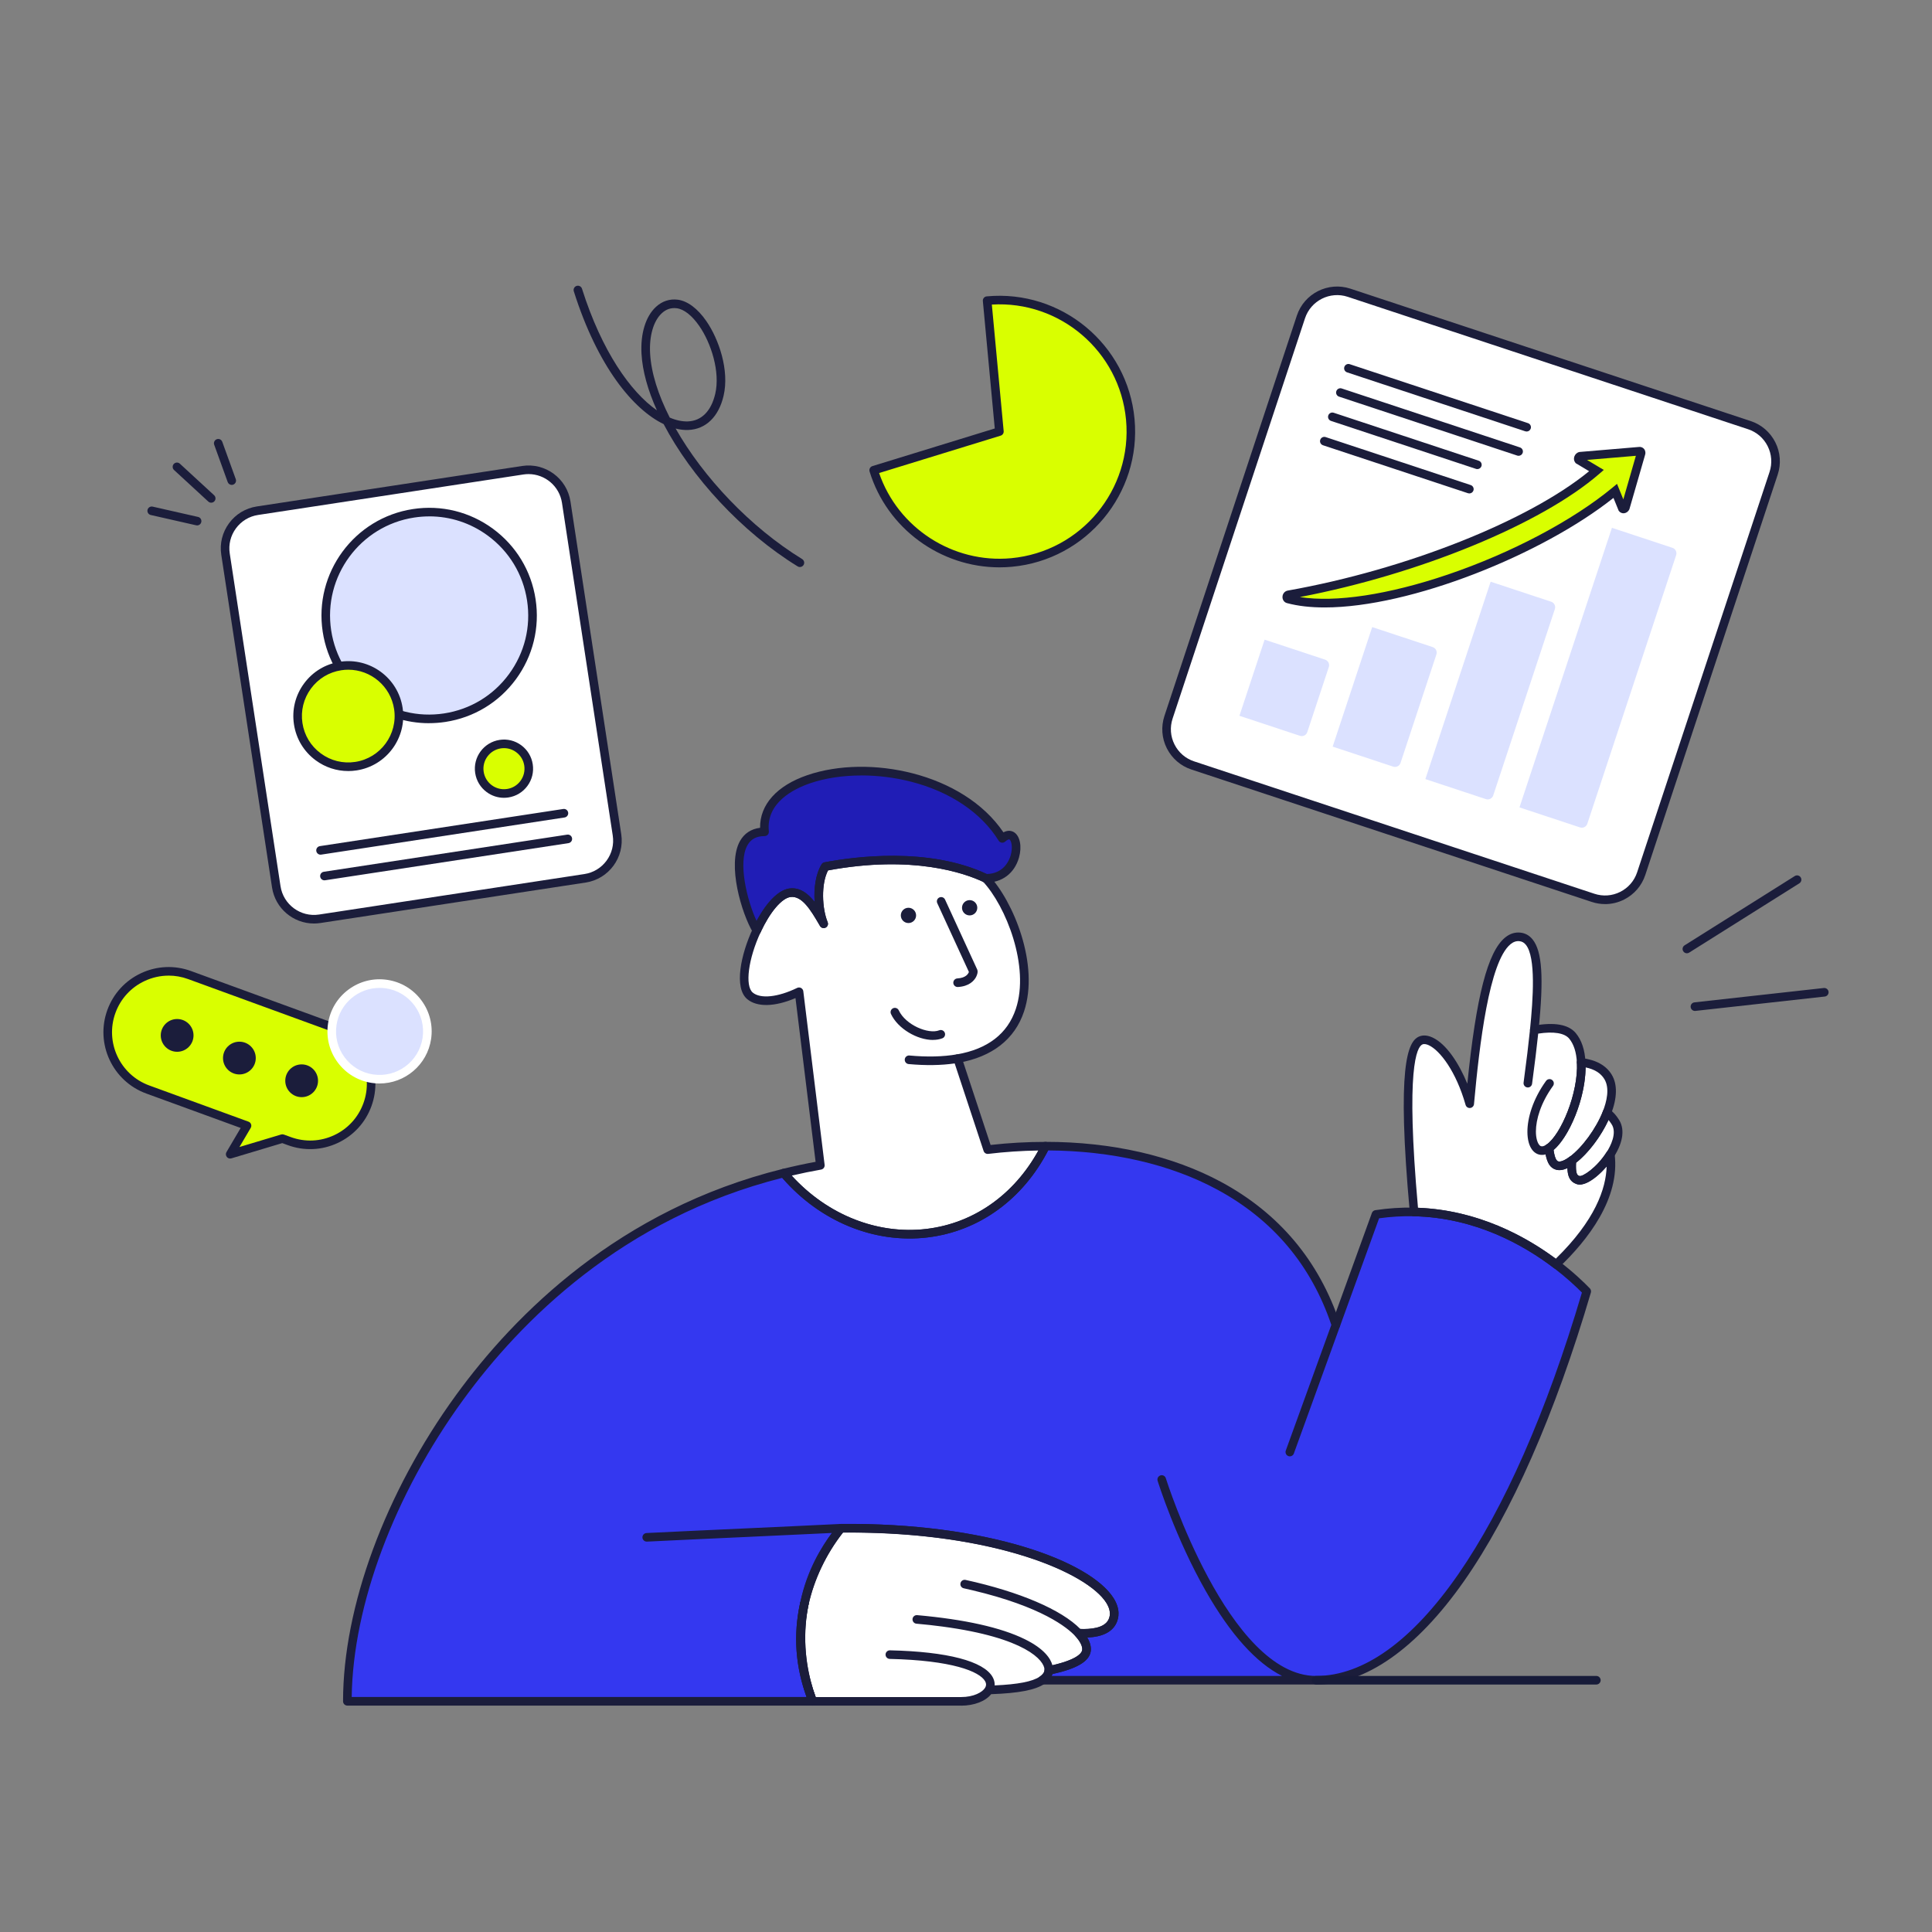 <svg width="480" height="480" viewBox="0 0 480 480" fill="none" xmlns="http://www.w3.org/2000/svg">
<rect x="0" y="0" width="480" height="480" fill="#808080" stroke="none"/>
<g clip-path="url(#clip0_6750_38818)">
<path d="M129.893 116.819L63.964 126.884C58.795 127.673 55.245 132.502 56.034 137.671L68.654 220.334C69.443 225.503 74.272 229.053 79.441 228.264L145.37 218.199C150.539 217.41 154.089 212.58 153.3 207.412L140.68 124.748C139.891 119.58 135.062 116.03 129.893 116.819Z" fill="white"/>
<path d="M77.999 229.444C72.884 229.444 68.383 225.706 67.588 220.495L54.975 137.834C54.548 135.05 55.236 132.271 56.9 130.004C58.564 127.738 61.018 126.255 63.802 125.828L129.727 115.77C135.466 114.895 140.858 118.852 141.732 124.596L154.346 207.258C155.22 213.002 151.263 218.388 145.519 219.263L79.594 229.322C79.06 229.402 78.522 229.444 77.999 229.444ZM131.322 117.786C130.9 117.786 130.479 117.818 130.047 117.882L64.122 127.94C61.903 128.276 59.951 129.46 58.618 131.268C57.29 133.076 56.74 135.295 57.082 137.514L69.695 220.175C70.394 224.756 74.687 227.914 79.268 227.215L145.194 217.156C147.412 216.82 149.364 215.636 150.698 213.828C152.026 212.02 152.575 209.802 152.234 207.583L139.62 124.922C138.986 120.767 135.396 117.786 131.316 117.786H131.322Z" fill="#1B1D3B"/>
<path d="M79.634 212.339C79.117 212.339 78.663 211.96 78.583 211.432C78.493 210.851 78.892 210.307 79.479 210.216L139.943 200.989C140.53 200.899 141.068 201.299 141.159 201.885C141.25 202.467 140.85 203.011 140.263 203.101L79.799 212.328C79.746 212.339 79.692 212.339 79.639 212.339H79.634Z" fill="#1B1D3B"/>
<path d="M80.603 218.712C80.085 218.712 79.632 218.334 79.552 217.806C79.461 217.224 79.861 216.68 80.448 216.59L140.912 207.363C141.493 207.278 142.037 207.672 142.128 208.259C142.219 208.84 141.819 209.384 141.232 209.475L80.768 218.702C80.715 218.712 80.661 218.712 80.608 218.712H80.603Z" fill="#1B1D3B"/>
<path d="M106.619 178.605C120.805 178.605 132.304 167.105 132.304 152.92C132.304 138.734 120.805 127.234 106.619 127.234C92.433 127.234 80.934 138.734 80.934 152.92C80.934 167.105 92.433 178.605 106.619 178.605Z" fill="#DBE1FF"/>
<path d="M106.559 179.676C100.901 179.676 95.413 177.884 90.773 174.47C85.018 170.236 81.253 164.017 80.175 156.956C77.951 142.374 88.005 128.699 102.586 126.475C109.647 125.398 116.709 127.137 122.469 131.366C128.223 135.601 131.989 141.819 133.066 148.881C134.143 155.942 132.405 163.003 128.175 168.764C123.941 174.518 117.722 178.283 110.661 179.361C109.295 179.569 107.925 179.67 106.57 179.67L106.559 179.676ZM106.671 128.294C105.423 128.294 104.165 128.39 102.906 128.582C89.487 130.63 80.234 143.211 82.282 156.63C83.274 163.132 86.735 168.854 92.037 172.748C97.333 176.641 103.834 178.241 110.33 177.249C116.831 176.257 122.554 172.795 126.447 167.494C130.341 162.198 131.941 155.697 130.949 149.201C129.957 142.7 126.495 136.977 121.194 133.078C116.922 129.937 111.866 128.289 106.666 128.289L106.671 128.294Z" fill="#1B1D3B"/>
<path d="M86.528 190.494C93.48 190.494 99.115 184.858 99.115 177.907C99.115 170.956 93.48 165.32 86.528 165.32C79.577 165.32 73.941 170.956 73.941 177.907C73.941 184.858 79.577 190.494 86.528 190.494Z" fill="#D9FF00"/>
<path d="M86.501 191.561C83.615 191.561 80.81 190.649 78.442 188.905C75.503 186.745 73.583 183.571 73.034 179.966C72.485 176.361 73.37 172.761 75.53 169.822C77.69 166.883 80.863 164.963 84.469 164.414C91.909 163.283 98.89 168.409 100.026 175.849C101.162 183.289 96.031 190.27 88.591 191.406C87.893 191.513 87.194 191.566 86.501 191.566V191.561ZM86.533 166.387C85.957 166.387 85.375 166.43 84.789 166.521C81.749 166.985 79.066 168.606 77.247 171.086C75.429 173.566 74.677 176.606 75.141 179.646C75.605 182.686 77.226 185.369 79.706 187.187C82.186 189.011 85.226 189.758 88.266 189.294C94.543 188.334 98.874 182.446 97.914 176.169C97.045 170.478 92.122 166.387 86.533 166.387Z" fill="#1B1D3B"/>
<path d="M125.212 197.143C128.617 197.143 131.378 194.383 131.378 190.978C131.378 187.573 128.617 184.812 125.212 184.812C121.807 184.812 119.047 187.573 119.047 190.978C119.047 194.383 121.807 197.143 125.212 197.143Z" fill="#D9FF00"/>
<path d="M125.196 198.211C123.666 198.211 122.183 197.726 120.93 196.803C119.372 195.657 118.354 193.977 118.06 192.067C117.458 188.126 120.178 184.425 124.119 183.827C126.028 183.534 127.938 184.003 129.495 185.15C131.052 186.297 132.071 187.977 132.359 189.886C132.652 191.795 132.183 193.705 131.036 195.262C129.89 196.819 128.21 197.838 126.3 198.126C125.932 198.185 125.559 198.211 125.191 198.211H125.196ZM125.218 185.875C124.956 185.875 124.7 185.897 124.439 185.934C121.66 186.355 119.74 188.963 120.167 191.747C120.588 194.526 123.191 196.451 125.98 196.019C127.33 195.817 128.514 195.097 129.319 193.998C130.124 192.899 130.455 191.555 130.252 190.206C130.05 188.857 129.33 187.673 128.231 186.867C127.346 186.217 126.3 185.875 125.223 185.875H125.218Z" fill="#1B1D3B"/>
<path d="M48.971 130.536C48.891 130.536 48.811 130.525 48.736 130.509L37.456 127.949C36.88 127.821 36.523 127.245 36.651 126.675C36.779 126.104 37.355 125.741 37.926 125.869L49.206 128.429C49.782 128.557 50.139 129.133 50.011 129.704C49.899 130.2 49.456 130.536 48.971 130.536Z" fill="#1B1D3B"/>
<path d="M52.47 124.894C52.214 124.894 51.953 124.803 51.75 124.611L43.243 116.776C42.812 116.376 42.779 115.704 43.179 115.267C43.58 114.835 44.252 114.803 44.689 115.203L53.196 123.038C53.627 123.438 53.66 124.11 53.26 124.547C53.051 124.776 52.764 124.894 52.475 124.894H52.47Z" fill="#1B1D3B"/>
<path d="M57.575 120.471C57.137 120.471 56.727 120.199 56.572 119.767L53.217 110.493C53.015 109.938 53.303 109.33 53.857 109.127C54.412 108.925 55.025 109.213 55.223 109.767L58.577 119.042C58.78 119.597 58.492 120.205 57.937 120.407C57.82 120.45 57.697 120.471 57.575 120.471Z" fill="#1B1D3B"/>
<path d="M82.244 255.083L47.081 242.256C39.23 239.392 30.542 243.435 27.678 251.286C24.814 259.136 28.857 267.824 36.708 270.688L61.369 279.686L57.188 286.779L70.158 282.891L71.876 283.52C79.726 286.384 88.414 282.342 91.278 274.491C94.142 266.64 90.1 257.952 82.249 255.088L82.244 255.083Z" fill="#D9FF00"/>
<path d="M57.184 287.838C56.864 287.838 56.549 287.694 56.347 287.427C56.075 287.081 56.043 286.606 56.267 286.227L59.797 280.238L36.341 271.683C27.952 268.622 23.616 259.305 26.677 250.915C28.16 246.851 31.136 243.609 35.061 241.779C38.981 239.955 43.381 239.763 47.445 241.246L82.608 254.073C86.672 255.555 89.915 258.531 91.744 262.457C93.573 266.382 93.76 270.777 92.277 274.841C90.795 278.905 87.819 282.147 83.893 283.977C79.968 285.801 75.573 285.993 71.509 284.51L70.123 284.003L57.493 287.79C57.392 287.822 57.291 287.833 57.189 287.833L57.184 287.838ZM41.888 242.393C39.867 242.393 37.851 242.835 35.963 243.715C32.555 245.299 29.973 248.115 28.683 251.646C26.027 258.931 29.792 267.022 37.077 269.678L61.739 278.675C62.037 278.782 62.272 279.017 62.379 279.315C62.485 279.614 62.453 279.945 62.293 280.217L59.493 284.969L69.856 281.859C70.075 281.795 70.309 281.801 70.528 281.881L72.245 282.505C75.776 283.795 79.595 283.63 83.003 282.041C86.411 280.457 88.992 277.641 90.283 274.11C91.573 270.579 91.408 266.761 89.819 263.353C88.235 259.945 85.419 257.363 81.888 256.073L46.725 243.246C45.152 242.67 43.52 242.387 41.899 242.387L41.888 242.393Z" fill="#1B1D3B"/>
<path d="M59.476 266.943C61.723 266.943 63.545 265.121 63.545 262.874C63.545 260.627 61.723 258.805 59.476 258.805C57.228 258.805 55.406 260.627 55.406 262.874C55.406 265.121 57.228 266.943 59.476 266.943Z" fill="#1B1D3B"/>
<path d="M74.944 272.584C77.192 272.584 79.014 270.762 79.014 268.515C79.014 266.267 77.192 264.445 74.944 264.445C72.697 264.445 70.875 266.267 70.875 268.515C70.875 270.762 72.697 272.584 74.944 272.584Z" fill="#1B1D3B"/>
<path d="M44.011 261.311C46.258 261.311 48.08 259.489 48.08 257.241C48.08 254.994 46.258 253.172 44.011 253.172C41.763 253.172 39.941 254.994 39.941 257.241C39.941 259.489 41.763 261.311 44.011 261.311Z" fill="#1B1D3B"/>
<path d="M94.299 268.13C100.859 268.13 106.177 262.812 106.177 256.252C106.177 249.693 100.859 244.375 94.299 244.375C87.74 244.375 82.422 249.693 82.422 256.252C82.422 262.812 87.74 268.13 94.299 268.13Z" fill="#DBE1FF"/>
<path d="M94.31 269.194C93.681 269.194 93.041 269.146 92.395 269.05C88.977 268.543 85.958 266.73 83.9 263.951C81.841 261.173 80.987 257.759 81.494 254.341C82.001 250.922 83.814 247.903 86.593 245.845C89.371 243.786 92.785 242.933 96.204 243.439C99.622 243.946 102.641 245.759 104.699 248.538C106.758 251.317 107.611 254.73 107.105 258.149C106.15 264.565 100.609 269.189 94.31 269.189V269.194ZM94.294 245.439C89.03 245.439 84.406 249.301 83.606 254.661C83.18 257.519 83.894 260.367 85.612 262.687C87.329 265.007 89.852 266.522 92.705 266.943C98.603 267.829 104.113 263.738 104.993 257.839C105.867 251.941 101.787 246.431 95.889 245.551C95.35 245.471 94.817 245.434 94.289 245.434L94.294 245.439Z" fill="white"/>
<path d="M198.732 140.879C198.54 140.879 198.348 140.826 198.177 140.719C184.246 132.159 171.74 118.458 164.881 105.37C157.318 101.716 148.486 91.108 142.561 72.372C142.385 71.812 142.694 71.21 143.254 71.034C143.814 70.858 144.417 71.167 144.593 71.727C149.5 87.236 156.668 97.391 163.206 101.946C160.972 96.996 159.617 92.207 159.382 87.903C159.105 82.863 160.406 78.618 162.956 76.255C164.502 74.82 166.385 74.196 168.412 74.463C170.822 74.778 173.334 76.66 175.484 79.77C178.588 84.255 181.254 91.978 179.772 98.335C178.55 103.562 175.35 106.66 170.988 106.826C169.996 106.863 168.95 106.746 167.862 106.474C174.716 118.554 186.374 130.964 199.292 138.9C199.793 139.21 199.953 139.866 199.644 140.367C199.441 140.698 199.094 140.874 198.732 140.874V140.879ZM166.396 103.748C167.99 104.431 169.505 104.746 170.908 104.698C174.284 104.57 176.694 102.138 177.697 97.855C178.977 92.388 176.673 85.231 173.734 80.991C171.926 78.383 169.942 76.82 168.14 76.586C166.748 76.404 165.494 76.82 164.412 77.828C162.358 79.732 161.276 83.455 161.516 87.796C161.782 92.634 163.532 98.122 166.401 103.754L166.396 103.748Z" fill="#1B1D3B"/>
<path d="M434.636 105.617L335.171 72.722C330.208 71.081 324.853 73.774 323.211 78.738L290.316 178.202C288.675 183.166 291.368 188.521 296.332 190.163L395.796 223.057C400.76 224.699 406.115 222.006 407.757 217.042L440.651 117.578C442.293 112.614 439.6 107.259 434.636 105.617Z" fill="white"/>
<path d="M398.774 224.617C397.659 224.617 396.544 224.441 395.456 224.079L296 191.183C293.328 190.297 291.163 188.425 289.894 185.913C288.63 183.401 288.422 180.543 289.302 177.871L322.198 78.415C324.022 72.9 329.995 69.897 335.51 71.721L434.966 104.617C437.638 105.503 439.803 107.375 441.072 109.887C442.342 112.399 442.544 115.257 441.664 117.929L408.768 217.385C407.883 220.057 406.011 222.223 403.499 223.492C402.011 224.244 400.395 224.623 398.774 224.623V224.617ZM396.123 222.052C398.251 222.756 400.534 222.591 402.539 221.583C404.544 220.575 406.038 218.847 406.742 216.713L439.638 117.257C440.342 115.124 440.176 112.847 439.168 110.841C438.16 108.836 436.432 107.343 434.299 106.639L334.843 73.743C330.443 72.287 325.68 74.681 324.224 79.081L291.328 178.537C290.624 180.671 290.79 182.948 291.798 184.953C292.806 186.959 294.534 188.452 296.667 189.156L396.123 222.052Z" fill="#1B1D3B"/>
<path d="M340.918 155.797L355.952 160.769C356.711 161.02 357.121 161.835 356.87 162.595L347.956 189.548C347.705 190.308 346.89 190.718 346.13 190.467L331.096 185.495L340.918 155.797Z" fill="#DBE1FF"/>
<path d="M314.19 158.919L329.224 163.891C329.983 164.142 330.393 164.958 330.142 165.717L324.793 181.89C324.542 182.65 323.727 183.06 322.967 182.809L307.933 177.837L314.191 158.914L314.19 158.919Z" fill="#DBE1FF"/>
<path d="M370.348 144.523L385.381 149.495C386.141 149.747 386.551 150.562 386.3 151.321L370.989 197.618C370.738 198.378 369.922 198.788 369.163 198.536L354.129 193.564L370.348 144.523Z" fill="#DBE1FF"/>
<path d="M400.48 131.133L415.514 136.105C416.274 136.356 416.684 137.171 416.433 137.931L394.368 204.649C394.117 205.408 393.301 205.818 392.542 205.567L377.508 200.595L400.48 131.133Z" fill="#DBE1FF"/>
<path d="M379.291 107.21C379.179 107.21 379.067 107.194 378.955 107.157L334.678 92.511C334.118 92.325 333.814 91.722 334 91.162C334.187 90.602 334.79 90.298 335.35 90.485L379.627 105.13C380.187 105.317 380.491 105.919 380.304 106.479C380.155 106.927 379.739 107.21 379.291 107.21Z" fill="#1B1D3B"/>
<path d="M377.295 113.241C377.183 113.241 377.071 113.225 376.959 113.188L332.682 98.543C332.122 98.356 331.818 97.753 332.004 97.193C332.191 96.633 332.794 96.329 333.354 96.516L377.631 111.161C378.191 111.348 378.495 111.951 378.308 112.511C378.159 112.959 377.743 113.241 377.295 113.241Z" fill="#1B1D3B"/>
<path d="M367.05 116.547C366.938 116.547 366.826 116.531 366.714 116.494L330.682 104.574C330.122 104.387 329.818 103.785 330.004 103.225C330.191 102.665 330.794 102.361 331.354 102.547L367.386 114.467C367.946 114.654 368.25 115.257 368.063 115.817C367.914 116.265 367.498 116.547 367.05 116.547Z" fill="#1B1D3B"/>
<path d="M365.057 122.594C364.945 122.594 364.833 122.578 364.721 122.541L328.689 110.621C328.129 110.434 327.825 109.831 328.012 109.271C328.199 108.711 328.801 108.407 329.361 108.594L365.393 120.514C365.953 120.701 366.257 121.303 366.071 121.863C365.921 122.311 365.505 122.594 365.057 122.594Z" fill="#1B1D3B"/>
<path d="M403.841 126.086L407.67 112.78C407.846 112.401 407.644 112.033 407.297 112.102L392.593 113.345C392.204 113.425 391.969 113.98 392.204 114.268L396.641 116.918C381.132 130.369 349.036 142.641 320.129 147.777C319.606 147.868 319.542 148.678 320.012 148.806C339.158 153.937 380.529 139.164 401.308 121.969L403.084 126.337C403.281 126.577 403.681 126.449 403.846 126.092L403.841 126.086Z" fill="#D9FF00"/>
<path d="M329.105 150.919C325.649 150.919 322.492 150.578 319.735 149.836C319.052 149.655 318.598 149.01 318.63 148.268C318.662 147.49 319.207 146.855 319.943 146.727C349.329 141.506 379.772 129.41 394.812 117.068L391.5 115.09L391.383 114.946C391.041 114.53 390.951 113.959 391.143 113.415C391.345 112.844 391.82 112.418 392.38 112.3L392.503 112.284L407.164 111.047C407.665 110.972 408.167 111.164 408.481 111.564C408.823 111.996 408.897 112.594 408.679 113.143L404.812 126.54C404.567 127.074 404.076 127.442 403.532 127.511C403.047 127.575 402.572 127.388 402.262 127.015L402.156 126.887L400.86 123.703C383.158 137.778 350.487 150.919 329.105 150.919ZM322.967 148.338C331.809 149.73 344.961 147.751 359.702 142.748C375.425 137.415 390.726 129.34 400.625 121.143L401.745 120.215L403.313 124.066L406.428 113.244L394.294 114.268L398.454 116.754L397.34 117.719C382.908 130.242 352.625 142.663 322.972 148.332L322.967 148.338Z" fill="#1B1D3B"/>
<path d="M245.255 74.691L248.294 107.219L217.062 116.824C221.505 131.326 235.638 141.214 251.329 139.747C269.292 138.067 282.497 122.147 280.817 104.179C279.137 86.216 263.217 73.011 245.249 74.691H245.255Z" fill="#D9FF00"/>
<path d="M248.315 140.955C233.664 140.955 220.395 131.334 216.043 117.137C215.872 116.571 216.187 115.979 216.747 115.803L247.147 106.454L244.187 74.79C244.16 74.507 244.245 74.23 244.427 74.011C244.608 73.793 244.869 73.654 245.147 73.633C263.68 71.899 280.144 85.563 281.872 104.086C283.6 122.609 269.941 139.083 251.419 140.811C250.373 140.907 249.333 140.955 248.299 140.955H248.315ZM218.411 117.521C223.109 131.185 236.731 140.033 251.232 138.683C268.581 137.062 281.376 121.627 279.76 104.278C278.171 87.286 263.344 74.646 246.421 75.67L249.36 107.115C249.408 107.617 249.093 108.086 248.613 108.235L218.421 117.521H218.411Z" fill="#1B1D3B"/>
<path d="M421.099 251.162C420.566 251.162 420.102 250.757 420.038 250.213C419.974 249.626 420.395 249.098 420.982 249.034L453.12 245.466C453.707 245.408 454.235 245.824 454.299 246.41C454.363 246.997 453.942 247.525 453.355 247.589L421.216 251.157C421.174 251.157 421.136 251.162 421.099 251.162Z" fill="#1B1D3B"/>
<path d="M419.103 236.838C418.745 236.838 418.404 236.662 418.196 236.337C417.881 235.841 418.031 235.18 418.532 234.865L445.908 217.649C446.404 217.334 447.065 217.484 447.38 217.985C447.695 218.481 447.545 219.142 447.044 219.457L419.668 236.673C419.492 236.785 419.295 236.838 419.103 236.838Z" fill="#1B1D3B"/>
<path d="M244.92 218.229H244.915C230.168 211.184 210.835 214.187 205.037 215.291C202.909 218.731 202.979 225.483 204.632 229.515C202.483 225.861 199.976 221.301 196.243 221.808C193.389 222.192 190.253 226.299 187.997 231.157C184.605 225.541 179.24 206.661 189.96 206.661C187.997 187.947 234.339 184.683 249.011 208.309C253.827 203.947 254.525 218.229 244.92 218.229Z" fill="#201DB6"/>
<path d="M400.098 286.77C397.703 290.568 393.714 293.746 392.06 293.176C390.78 292.728 390.311 291.725 390.54 288.317C393.66 286.04 397.383 281.202 399.234 276.461C400.38 277.288 400.892 278.141 401.207 278.589C402.775 280.813 401.868 283.96 400.098 286.77Z" fill="white"/>
<path d="M399.236 276.455C397.385 281.197 393.662 286.034 390.542 288.311C389.118 289.346 387.822 289.853 386.884 289.57C385.913 289.282 385.209 288.391 384.852 285.229C388.729 282.525 393.246 271.885 392.841 263.922C395.337 264.226 398.036 265.095 399.518 267.549C400.916 269.853 400.532 273.127 399.236 276.455Z" fill="white"/>
<path d="M259.759 284.762C246.313 311.632 213.396 313.616 194.724 291.451C197.695 290.715 200.724 290.064 203.812 289.525C202.047 275.146 200.282 260.768 198.516 246.395C194.036 248.571 188.927 249.584 186.329 247.413C183.62 245.141 185.055 237.509 187.999 231.157C190.255 226.299 193.391 222.192 196.244 221.808C199.977 221.301 202.484 225.861 204.634 229.515C202.98 225.483 202.911 218.731 205.039 215.291C210.836 214.187 230.17 211.184 244.916 218.224H244.922C254.106 227.968 263.588 258.56 237.919 263.008C240.41 270.544 242.895 278.08 245.386 285.621C250.068 285.056 254.889 284.757 259.759 284.762Z" fill="white"/>
<path d="M386.621 314.13C378.498 307.943 366.327 301.436 351.325 301.106C348.834 273.751 349.543 260.06 352.951 258.519C355.954 257.164 362.007 263.132 365.154 274.215C367.261 251.026 370.487 232.055 377.597 232.77C382.258 233.239 382.605 241.986 381.186 255.89C384.706 255.244 388.818 255.116 390.685 257.372C392.055 259.026 392.711 261.335 392.839 263.927C393.245 271.89 388.727 282.53 384.85 285.234C385.207 288.396 385.911 289.287 386.882 289.575C387.821 289.858 389.117 289.351 390.541 288.316C390.311 291.724 390.781 292.727 392.061 293.175C393.714 293.746 397.703 290.567 400.098 286.77C401.543 297.74 392.967 308.087 386.621 314.13Z" fill="white"/>
<path d="M394.206 320.835C376.084 382.483 350.996 417.443 326.969 417.454H258.894C259.454 417.075 259.881 416.654 260.18 416.179C260.393 415.848 260.526 415.454 260.553 415.016C266.505 413.784 269.63 412.142 269.924 410.094C270.094 408.915 269.476 407.411 267.945 405.758C272.132 405.982 275.23 405.171 276.361 402.846C280.761 393.848 253.086 379.219 208.926 379.688C208.606 380.088 208.286 380.499 207.966 380.92C207.886 381.027 207.812 381.128 207.732 381.235C205.236 384.552 201.449 390.387 199.838 398.446C198.281 405.502 198.43 413.454 201.566 421.736C201.689 422.072 201.806 422.398 201.918 422.686H86.297C86.297 379.16 124.398 308.835 194.724 291.454C213.396 313.619 246.313 311.635 259.758 284.766C289.513 284.776 320.916 296.158 331.886 329.187C335.204 320.03 338.521 310.878 341.838 301.726C345.113 301.224 348.276 301.043 351.326 301.107C366.329 301.438 378.5 307.944 386.622 314.131C389.785 316.542 392.34 318.904 394.206 320.835Z" fill="#3438F0"/>
<path d="M276.361 402.84C275.23 405.166 272.131 405.976 267.945 405.752C269.475 407.406 270.094 408.91 269.923 410.088C269.63 412.136 266.505 413.779 260.553 415.011C260.526 415.448 260.393 415.843 260.179 416.174C259.881 416.648 259.454 417.07 258.894 417.448C256.755 418.894 252.617 419.64 245.662 419.848C244.691 421.486 241.993 422.686 238.761 422.686H201.934C201.806 422.366 201.689 422.051 201.566 421.731C200.142 417.736 198.27 410.686 199.278 401.944C199.417 400.734 199.614 399.571 199.838 398.44C201.315 391.747 204.313 385.854 207.731 381.23C207.811 381.123 207.886 381.022 207.966 380.915C208.286 380.494 208.606 380.083 208.926 379.683C253.086 379.214 280.761 393.843 276.361 402.84Z" fill="white"/>
<path d="M188.005 232.223C187.632 232.223 187.285 232.031 187.093 231.706C184.272 227.034 180.57 214.767 183.856 208.938C184.917 207.061 186.624 205.941 188.837 205.663C188.773 199.909 192.992 195.183 200.592 192.581C215.84 187.359 239.253 191.967 249.301 206.794C250.517 206.138 251.44 206.463 251.936 206.767C253.424 207.695 253.941 210.346 253.162 213.071C252.048 216.97 248.97 219.295 244.928 219.295C244.741 219.295 244.56 219.247 244.4 219.157C239.733 216.943 226.794 212.341 205.728 216.25C203.989 219.567 204.208 225.642 205.632 229.109C205.845 229.626 205.621 230.218 205.12 230.469C204.618 230.714 204.01 230.538 203.728 230.053L203.472 229.615C201.509 226.266 199.285 222.474 196.4 222.858C194.218 223.151 191.306 226.586 188.981 231.599C188.816 231.957 188.464 232.197 188.069 232.218C188.048 232.218 188.032 232.218 188.01 232.218L188.005 232.223ZM213.984 192.666C209.418 192.666 205.034 193.311 201.28 194.597C197.13 196.021 190.277 199.461 191.018 206.549C191.05 206.847 190.954 207.151 190.752 207.375C190.549 207.599 190.261 207.727 189.957 207.727C187.957 207.727 186.565 208.463 185.706 209.983C183.296 214.255 185.584 223.663 187.968 228.805C191.642 221.882 195.072 220.879 196.096 220.741C198.693 220.394 200.709 221.951 202.389 224.063C202.16 220.687 202.65 217.109 204.128 214.725C204.282 214.469 204.544 214.293 204.837 214.239C212.154 212.847 230.677 210.351 245.162 217.151C249.349 217.034 250.714 213.861 251.109 212.479C251.701 210.405 251.226 208.831 250.81 208.57C250.634 208.458 250.202 208.671 249.733 209.093C249.498 209.306 249.178 209.402 248.869 209.359C248.554 209.317 248.277 209.135 248.112 208.863C243.792 201.903 236.064 196.698 226.357 194.213C222.304 193.173 218.074 192.655 213.989 192.655L213.984 192.666Z" fill="#1B1D3B"/>
<path d="M392.477 294.305C392.211 294.305 391.955 294.268 391.715 294.183C389.56 293.436 389.267 291.441 389.48 288.247C389.501 287.932 389.661 287.644 389.917 287.457C393.064 285.169 396.563 280.38 398.248 276.076C398.365 275.767 398.621 275.537 398.941 275.441C399.256 275.351 399.597 275.404 399.864 275.596C401.037 276.439 401.629 277.308 401.981 277.825L402.088 277.98C403.731 280.311 403.347 283.639 401.011 287.345C399.075 290.412 395.155 294.311 392.483 294.311L392.477 294.305ZM391.576 288.871C391.427 291.825 391.949 292.007 392.408 292.167C393.16 292.428 396.712 290.145 399.197 286.204C400.061 284.839 401.896 281.42 400.333 279.207L400.211 279.031C400.067 278.817 399.88 278.545 399.624 278.257C397.731 282.359 394.595 286.519 391.571 288.876L391.576 288.871Z" fill="#1B1D3B"/>
<path d="M387.438 290.722C387.14 290.722 386.852 290.679 386.58 290.599C384.964 290.114 384.158 288.594 383.796 285.356C383.753 284.967 383.924 284.588 384.244 284.364C387.854 281.842 392.158 271.506 391.78 263.986C391.764 263.671 391.886 263.367 392.116 263.154C392.345 262.94 392.66 262.834 392.969 262.876C396.521 263.303 399.033 264.695 400.43 267.004C401.881 269.399 401.806 272.802 400.228 276.85C400.014 277.399 399.396 277.671 398.846 277.458C398.297 277.244 398.025 276.626 398.238 276.076C399.166 273.698 399.982 270.386 398.606 268.108C397.705 266.62 396.169 265.66 393.934 265.191C393.865 273.095 389.796 282.487 385.988 285.708C386.356 288.306 386.953 288.487 387.188 288.556C387.39 288.615 388.174 288.716 389.913 287.452C390.388 287.106 391.054 287.212 391.401 287.687C391.748 288.162 391.641 288.828 391.166 289.175C389.753 290.199 388.505 290.716 387.433 290.716L387.438 290.722Z" fill="#1B1D3B"/>
<path d="M390.544 289.378C390.214 289.378 389.888 289.223 389.68 288.941C389.334 288.466 389.44 287.799 389.915 287.453C393.062 285.165 396.56 280.375 398.246 276.071C398.459 275.522 399.078 275.25 399.627 275.463C400.176 275.677 400.448 276.295 400.235 276.845C398.395 281.559 394.667 286.631 391.174 289.175C390.987 289.314 390.763 289.378 390.55 289.378H390.544Z" fill="#1B1D3B"/>
<path d="M225.956 307.704C214.004 307.704 202.287 302.077 193.908 292.136C193.668 291.853 193.594 291.469 193.711 291.117C193.823 290.765 194.111 290.498 194.468 290.413C197.231 289.73 199.972 289.138 202.634 288.653L197.636 247.97C192.506 250.162 188.09 250.274 185.647 248.232C182.308 245.437 184.026 237.192 187.034 230.712C187.279 230.178 187.919 229.944 188.452 230.194C188.986 230.445 189.22 231.074 188.97 231.613C185.908 238.21 185.028 244.936 187.018 246.6C188.948 248.216 193.279 247.762 198.052 245.442C198.362 245.293 198.724 245.298 199.028 245.464C199.332 245.629 199.535 245.928 199.578 246.269L204.874 289.4C204.943 289.965 204.559 290.482 203.999 290.578C201.626 290.994 199.172 291.496 196.692 292.077C205.583 301.837 217.978 306.77 230.164 305.325C241.86 303.938 251.919 296.872 257.988 285.842C253.839 285.901 249.652 286.184 245.514 286.68C245.012 286.738 244.532 286.44 244.372 285.954L237.188 264.205C233.802 264.696 229.962 264.749 225.754 264.365C225.199 264.317 224.783 263.848 224.783 263.304C224.783 263.272 224.783 263.24 224.783 263.202C224.836 262.616 225.359 262.184 225.94 262.237C230.346 262.642 234.308 262.546 237.722 261.954C237.722 261.954 237.722 261.954 237.727 261.954C237.994 261.912 238.255 261.97 238.468 262.104C238.548 262.157 238.623 262.216 238.692 262.29C238.794 262.402 238.874 262.536 238.922 262.69L246.111 284.461C250.623 283.954 255.188 283.698 259.69 283.698C260.068 283.698 260.447 283.874 260.644 284.205C260.836 284.52 260.858 284.914 260.692 285.245C254.404 297.816 243.359 305.912 230.394 307.448C228.911 307.624 227.418 307.709 225.935 307.709L225.956 307.704Z" fill="#1B1D3B"/>
<path d="M188 232.223C187.85 232.223 187.696 232.191 187.552 232.122C187.018 231.877 186.784 231.242 187.034 230.703C188.048 228.517 191.701 221.338 196.101 220.746C198.688 220.394 200.714 221.957 202.394 224.069C202.165 220.693 202.656 217.114 204.133 214.73C204.288 214.474 204.549 214.298 204.842 214.245C212.191 212.842 230.864 210.33 245.381 217.263C245.445 217.295 245.504 217.327 245.562 217.375C245.642 217.434 245.722 217.514 245.781 217.594C246.133 218.063 246.037 218.735 245.568 219.087C245.216 219.354 244.752 219.365 244.394 219.157C239.728 216.943 226.789 212.346 205.722 216.25C203.984 219.567 204.202 225.642 205.626 229.109C205.84 229.626 205.616 230.218 205.114 230.469C204.613 230.714 204.005 230.538 203.722 230.053L203.466 229.615C201.504 226.266 199.269 222.474 196.394 222.858C194.213 223.151 191.301 226.586 188.975 231.599C188.794 231.989 188.41 232.218 188.005 232.218L188 232.223Z" fill="#1B1D3B"/>
<path d="M237.918 264.077C237.406 264.077 236.958 263.709 236.868 263.191C236.766 262.61 237.156 262.061 237.737 261.959C245.401 260.631 250.324 256.829 252.382 250.658C255.886 240.146 249.945 225.111 244.148 218.957C243.742 218.53 243.764 217.853 244.19 217.447C244.617 217.042 245.294 217.063 245.7 217.49C251.732 223.89 258.308 239.623 254.409 251.325C252.116 258.199 246.478 262.599 238.105 264.05C238.041 264.061 237.982 264.066 237.924 264.066L237.918 264.077Z" fill="#1B1D3B"/>
<path d="M386.621 315.197C386.392 315.197 386.168 315.128 385.976 314.979C378.546 309.32 366.504 302.509 351.304 302.173C350.76 302.163 350.312 301.741 350.264 301.203C346.957 264.904 349.73 258.803 352.509 257.549C353.186 257.24 354.328 257.032 355.89 257.757C359.362 259.373 362.461 264.163 364.557 269.251C366.77 247.453 369.618 236.499 373.922 232.941C375.08 231.987 376.349 231.571 377.704 231.704C378.92 231.827 379.944 232.387 380.744 233.368C383.149 236.312 383.581 242.867 382.248 255.992C382.189 256.579 381.672 257.011 381.08 256.947C380.493 256.888 380.066 256.365 380.125 255.779C380.893 248.227 381.624 237.821 379.09 234.723C378.648 234.179 378.136 233.896 377.49 233.832C376.717 233.752 375.992 234.003 375.277 234.589C369.992 238.952 367.57 259.352 366.21 274.312C366.162 274.824 365.757 275.229 365.245 275.277C364.733 275.331 364.258 275 364.12 274.504C361.746 266.136 357.72 260.957 354.984 259.688C354.525 259.475 353.874 259.267 353.384 259.491C352.013 260.109 349.192 265.315 352.296 300.067C367.128 300.653 378.962 307.117 386.525 312.728C396.312 303.181 399 295.336 399.17 289.789C398.322 290.781 397.389 291.693 396.45 292.44C395.101 293.517 393.181 294.691 391.693 294.173C390.029 293.597 389.474 292.269 389.405 290.216C388.333 290.712 387.378 290.835 386.557 290.589C385.208 290.184 384.424 289.059 383.992 286.813C383.128 287.053 382.434 286.915 381.944 286.701C380.936 286.264 380.194 285.261 379.794 283.805C379.592 283.053 379.48 282.173 379.48 281.187C379.48 277.768 380.813 273.117 384.114 268.541C384.461 268.067 385.128 267.955 385.602 268.301C385.89 268.509 386.045 268.835 386.045 269.165C386.045 269.384 385.981 269.603 385.842 269.789C382.813 273.976 381.592 278.136 381.592 281.112C381.592 281.912 381.682 282.632 381.848 283.24C382.061 284.019 382.413 284.579 382.792 284.744C383.149 284.899 383.629 284.765 384.221 284.355C384.44 284.2 384.701 284.147 384.941 284.168C384.989 284.168 385.042 284.184 385.09 284.195C385.33 284.253 385.549 284.397 385.704 284.616C385.816 284.771 385.874 284.947 385.89 285.128C386.248 288.269 386.914 288.472 387.165 288.547C387.368 288.605 388.152 288.707 389.89 287.443C390.226 287.197 390.669 287.171 391.032 287.373C391.394 287.576 391.608 287.965 391.581 288.381C391.352 291.8 391.901 291.992 392.386 292.163C393.138 292.424 396.69 290.141 399.176 286.2C399.416 285.821 399.864 285.629 400.306 285.725C400.744 285.821 401.074 286.184 401.133 286.627C402.6 297.736 394.44 308.131 387.33 314.899C387.128 315.096 386.861 315.192 386.594 315.192L386.621 315.197Z" fill="#1B1D3B"/>
<path d="M379.592 270.179C379.544 270.179 379.496 270.179 379.448 270.168C378.914 270.099 378.52 269.64 378.52 269.112C378.52 269.064 378.52 269.016 378.53 268.968C379.261 263.518 379.768 259.326 380.13 255.774C380.13 255.774 380.13 255.774 380.13 255.768C380.157 255.502 380.285 255.267 380.472 255.096C380.53 255.043 380.594 254.995 380.664 254.958C380.776 254.894 380.893 254.851 381.021 254.83C386.184 253.891 389.714 254.515 391.512 256.686C392.946 258.424 393.757 260.84 393.906 263.87C393.938 264.456 393.485 264.958 392.893 264.99C392.285 265.016 391.805 264.568 391.773 263.976C391.645 261.416 391 259.422 389.864 258.046C388.706 256.648 385.986 256.211 382.162 256.798C381.805 260.2 381.32 264.184 380.642 269.251C380.573 269.784 380.114 270.179 379.586 270.179H379.592Z" fill="#1B1D3B"/>
<path d="M384.859 286.301C384.523 286.301 384.192 286.142 383.984 285.843C383.648 285.358 383.766 284.696 384.251 284.36C387.862 281.837 392.166 271.502 391.787 263.982C391.755 263.395 392.208 262.894 392.8 262.862C393.403 262.824 393.888 263.283 393.92 263.875C394.352 272.376 389.638 283.203 385.478 286.109C385.291 286.237 385.078 286.301 384.87 286.301H384.859Z" fill="#1B1D3B"/>
<path d="M326.971 418.515H258.901C258.432 418.515 258.016 418.211 257.882 417.758C257.744 417.31 257.914 416.825 258.304 416.563C258.746 416.265 259.066 415.95 259.285 415.609C259.408 415.417 259.477 415.187 259.498 414.937C259.53 414.462 259.877 414.062 260.346 413.966C267.738 412.435 268.773 410.638 268.874 409.939C269.002 409.049 268.378 407.79 267.168 406.478C266.874 406.158 266.8 405.694 266.986 405.299C267.173 404.905 267.573 404.659 268.01 404.686C270.8 404.835 274.347 404.558 275.413 402.377C276.016 401.139 275.829 399.731 274.853 398.185C270.149 390.739 246.752 380.419 209.456 380.745C209.392 380.825 209.328 380.91 209.258 380.995C205.232 386.174 202.272 392.419 200.891 398.665C200.763 399.235 200.202 399.598 199.632 399.481C199.061 399.358 198.693 398.803 198.805 398.227C200.437 390.051 204.24 384.131 206.677 380.862C199.424 381.214 192.032 381.555 184.858 381.881C176.922 382.243 168.72 382.617 160.73 383.011C160.144 383.038 159.642 382.585 159.61 381.998C159.584 381.411 160.037 380.91 160.624 380.878C168.619 380.483 176.821 380.11 184.757 379.747C192.693 379.385 200.896 379.011 208.885 378.617C208.901 378.617 208.917 378.617 208.933 378.617C245.136 378.243 270.832 387.822 276.661 397.043C278.4 399.801 277.989 401.971 277.333 403.31C276.266 405.497 273.845 406.681 270.122 406.835C270.842 408.035 271.141 409.193 270.992 410.243C270.629 412.75 267.6 414.558 261.482 415.907C261.434 416.073 261.37 416.227 261.296 416.382H318.517C312.058 413.102 305.717 406.062 299.589 395.326C292.128 382.254 287.786 368.473 287.605 367.891C287.573 367.785 287.557 367.678 287.557 367.577C287.557 367.123 287.85 366.702 288.309 366.558C288.869 366.382 289.466 366.697 289.643 367.257C289.797 367.747 305.227 416.377 326.976 416.387H326.986C350.73 416.377 375.397 380.782 393.024 321.134C391.477 319.571 389.098 317.353 385.994 314.985C385.525 314.627 385.434 313.961 385.792 313.491C386.149 313.022 386.816 312.931 387.285 313.289C390.805 315.971 393.418 318.473 394.992 320.094C395.258 320.371 395.355 320.766 395.248 321.139C386.389 351.273 375.477 376.078 363.696 392.878C351.925 409.651 339.232 418.521 326.992 418.526H326.986L326.971 418.515Z" fill="#1B1D3B"/>
<path d="M201.918 423.752H86.297C85.71 423.752 85.231 423.272 85.231 422.685C85.231 399.224 95.716 370.792 113.273 346.637C127.886 326.53 153.838 300.456 194.462 290.413C194.857 290.317 195.273 290.45 195.534 290.76C204.484 301.389 217.428 306.829 230.158 305.319C242.398 303.869 252.836 296.2 258.804 284.28C258.985 283.917 259.353 283.688 259.758 283.688C276.217 283.693 291.3 287.138 303.374 293.645C317.79 301.416 327.721 313.25 332.9 328.829C332.974 329.048 332.98 329.293 332.9 329.528C332.9 329.528 332.9 329.528 332.9 329.533L321.454 361.122C321.252 361.677 320.644 361.96 320.089 361.762C319.657 361.608 319.385 361.197 319.385 360.759C319.385 360.637 319.406 360.514 319.449 360.397L330.766 329.16C325.737 314.285 316.185 302.968 302.366 295.522C290.761 289.266 276.27 285.917 260.414 285.821C254.078 298.055 243.177 305.917 230.414 307.432C217.182 309 203.742 303.474 194.345 292.632C154.708 302.632 129.337 328.162 115.006 347.88C97.966 371.32 87.689 398.786 87.38 421.608H200.393C197.598 413.976 197.06 406.098 198.804 398.2C198.932 397.624 199.502 397.261 200.073 397.389C200.649 397.517 201.012 398.087 200.884 398.658C199.198 406.306 199.764 413.938 202.569 421.341C202.692 421.688 202.809 422.007 202.921 422.29C203.049 422.621 203.001 422.989 202.804 423.277C202.606 423.565 202.276 423.741 201.924 423.741L201.918 423.752Z" fill="#1B1D3B"/>
<path d="M331.892 330.248C331.769 330.248 331.646 330.226 331.529 330.184C330.974 329.981 330.686 329.373 330.889 328.818L340.841 301.357C340.974 300.989 341.3 300.722 341.684 300.664C344.889 300.178 348.148 299.96 351.358 300.04C351.945 300.05 352.414 300.541 352.404 301.128C352.393 301.709 351.918 302.173 351.337 302.173C351.326 302.173 351.321 302.173 351.316 302.173C348.43 302.109 345.513 302.28 342.633 302.685L332.9 329.549C332.745 329.981 332.334 330.253 331.897 330.253L331.892 330.248Z" fill="#1B1D3B"/>
<path d="M386.621 315.196C386.397 315.196 386.167 315.127 385.975 314.978C378.546 309.319 366.503 302.508 351.303 302.172C350.717 302.162 350.247 301.671 350.258 301.084C350.269 300.503 350.743 300.039 351.325 300.039H351.346C367.122 300.386 379.586 307.431 387.261 313.282C387.73 313.639 387.821 314.306 387.463 314.775C387.255 315.052 386.935 315.196 386.615 315.196H386.621Z" fill="#1B1D3B"/>
<path d="M238.766 423.763H201.94C201.508 423.763 201.113 423.502 200.953 423.097C200.852 422.851 200.761 422.606 200.67 422.361L200.58 422.115C198.254 415.614 197.444 408.606 198.228 401.833C198.361 400.697 198.548 399.518 198.804 398.238C200.74 389.47 204.932 382.953 208.11 379.022C208.313 378.777 208.612 378.627 208.926 378.627C245.134 378.265 270.83 387.833 276.66 397.054C278.398 399.811 277.988 401.982 277.332 403.321C276.265 405.507 273.844 406.691 270.121 406.846C270.841 408.046 271.14 409.203 270.99 410.254C270.628 412.761 267.598 414.569 261.481 415.918C261.39 416.217 261.262 416.494 261.097 416.761C260.724 417.353 260.185 417.886 259.508 418.345C257.241 419.875 253.14 420.67 246.249 420.915C244.857 422.665 242.014 423.769 238.782 423.769L238.766 423.763ZM202.67 421.63H238.766C241.929 421.63 244.084 420.43 244.75 419.315C245.065 418.782 245.07 418.275 244.761 417.715C243.401 415.251 236.457 412.499 221.06 412.153C220.478 412.142 220.014 411.662 220.014 411.086C220.014 411.081 220.014 411.07 220.014 411.065C220.025 410.483 220.5 410.019 221.081 410.019C221.092 410.019 221.097 410.019 221.108 410.019C235.364 410.339 244.425 412.707 246.628 416.681C246.958 417.278 247.124 417.897 247.124 418.51C247.124 418.585 247.124 418.659 247.118 418.734C252.937 418.478 256.51 417.779 258.302 416.569C258.745 416.27 259.065 415.955 259.284 415.614C259.406 415.422 259.476 415.193 259.497 414.947C259.497 414.91 259.497 414.873 259.497 414.835C259.497 412.558 254.825 406.873 234.116 404.11C232.126 403.843 229.982 403.603 227.684 403.401C227.129 403.353 226.713 402.883 226.713 402.339C226.713 402.307 226.713 402.275 226.713 402.243C226.766 401.657 227.278 401.23 227.87 401.278C239.71 402.339 248.708 404.35 254.617 407.257C259.497 409.657 261.038 412.105 261.47 413.731C267.838 412.259 268.766 410.617 268.862 409.955C268.99 409.065 268.366 407.806 267.156 406.494C265.209 404.393 258.894 399.187 241.54 395.086C240.857 394.926 240.158 394.766 239.438 394.606C238.942 394.494 238.601 394.057 238.601 393.566C238.601 393.491 238.606 393.411 238.628 393.337C238.756 392.761 239.326 392.398 239.897 392.526C253.353 395.486 263.7 399.913 268.414 404.723C271.124 404.825 274.382 404.467 275.396 402.393C275.998 401.155 275.812 399.747 274.836 398.201C270.201 390.862 247.417 380.755 211.038 380.755C210.505 380.755 209.972 380.755 209.433 380.761C205.305 385.993 202.27 392.334 200.868 398.686C200.628 399.891 200.446 401.006 200.324 402.089C199.385 410.243 201.022 417.086 202.558 421.39L202.644 421.619C202.644 421.619 202.644 421.63 202.649 421.641L202.67 421.63Z" fill="#1B1D3B"/>
<path d="M201.572 422.8C201.14 422.8 200.734 422.538 200.574 422.112C197.62 414.314 197.022 406.272 198.798 398.213C198.926 397.642 199.486 397.28 200.057 397.397C200.628 397.52 200.996 398.074 200.884 398.65C200.638 399.872 200.462 400.992 200.334 402.074C199.396 410.229 201.033 417.072 202.569 421.376C202.766 421.925 202.484 422.533 201.934 422.736C201.812 422.778 201.689 422.8 201.566 422.8H201.572Z" fill="#1B1D3B"/>
<path d="M240.906 227.43C241.955 227.43 242.805 226.58 242.805 225.531C242.805 224.483 241.955 223.633 240.906 223.633C239.858 223.633 239.008 224.483 239.008 225.531C239.008 226.58 239.858 227.43 240.906 227.43Z" fill="#1B1D3B"/>
<path d="M225.703 229.329C226.752 229.329 227.602 228.479 227.602 227.43C227.602 226.381 226.752 225.531 225.703 225.531C224.655 225.531 223.805 226.381 223.805 227.43C223.805 228.479 224.655 229.329 225.703 229.329Z" fill="#1B1D3B"/>
<path d="M231.787 258.374C227.888 258.374 223.056 255.579 221.36 251.915C221.115 251.382 221.344 250.747 221.877 250.497C222.411 250.251 223.045 250.481 223.296 251.014C224.976 254.641 230.635 257.03 233.349 255.974C233.899 255.761 234.517 256.033 234.731 256.582C234.944 257.131 234.672 257.75 234.123 257.963C233.413 258.235 232.624 258.363 231.792 258.363L231.787 258.374Z" fill="#1B1D3B"/>
<path d="M237.915 245.218C237.355 245.218 236.88 244.775 236.848 244.21C236.816 243.623 237.27 243.122 237.856 243.084C240.032 242.967 240.587 241.874 240.72 241.479L232.859 224.386C232.614 223.852 232.848 223.218 233.382 222.972C233.915 222.727 234.55 222.962 234.795 223.495L242.779 240.86C243.094 241.554 242.619 242.519 242.459 242.807C241.995 243.644 240.795 245.063 237.974 245.218C237.952 245.218 237.936 245.218 237.915 245.218Z" fill="#1B1D3B"/>
<path d="M396.61 418.516H326.973C326.386 418.516 325.906 418.036 325.906 417.449C325.906 416.863 326.386 416.383 326.973 416.383H396.61C397.197 416.383 397.677 416.863 397.677 417.449C397.677 418.036 397.197 418.516 396.61 418.516Z" fill="#171B39"/>
</g>
<defs>
<clipPath id="clip0_6750_38818">
<rect width="480" height="480" fill="white"/>
</clipPath>
</defs>
</svg>
